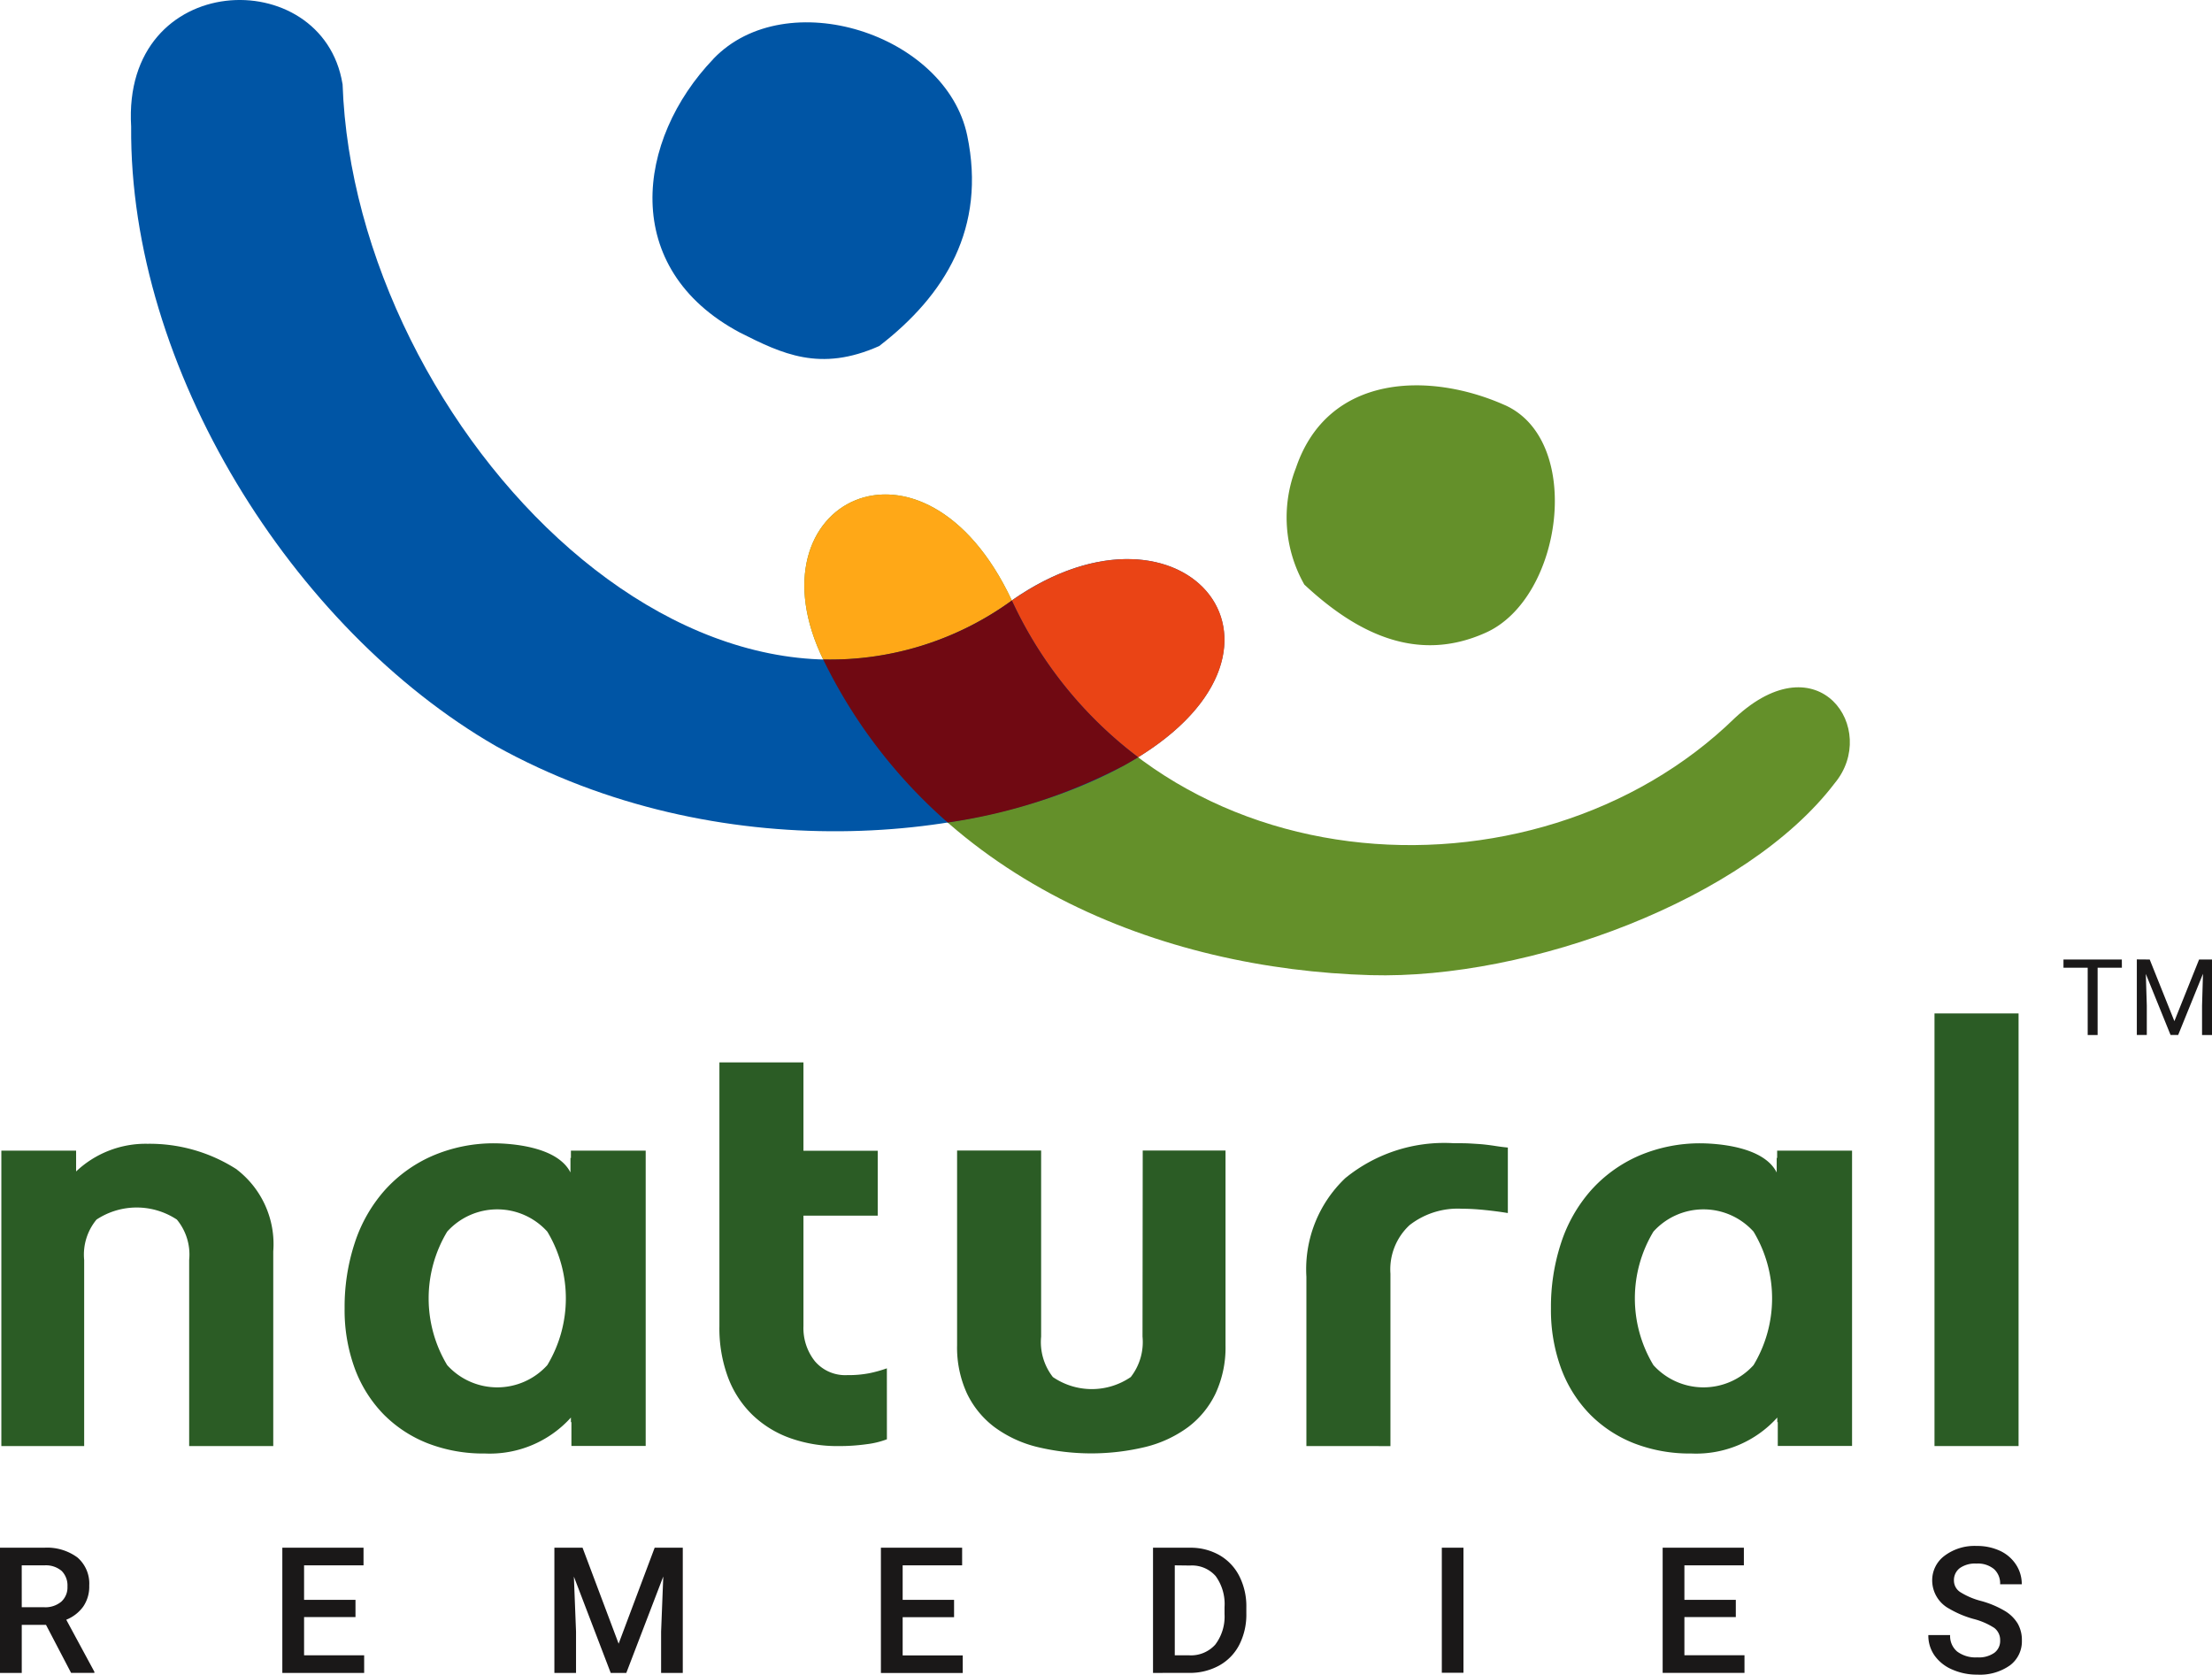 <svg xmlns="http://www.w3.org/2000/svg" width="83.387" height="63.128" viewBox="0 0 83.387 63.128"><defs><style>.a,.h{fill:#1a1818;}.a,.b,.c,.d,.f,.g{fill-rule:evenodd;}.b{fill:#64902a;}.c{fill:#0055a5;}.d{fill:#ea4415;}.e{fill:#2b5c25;}.f{fill:#ffa817;}.g{fill:#700912;}</style></defs><path class="a" d="M153.014,633.183a.568.568,0,0,0-.219-.479,2.64,2.64,0,0,0-.789-.341,3.781,3.781,0,0,1-.908-.383,1.213,1.213,0,0,1-.645-1.057,1.149,1.149,0,0,1,.466-.94,1.878,1.878,0,0,1,1.207-.37,2.05,2.05,0,0,1,.878.181,1.446,1.446,0,0,1,.606.518,1.332,1.332,0,0,1,.22.745h-.816a.727.727,0,0,0-.232-.573.959.959,0,0,0-.663-.207,1,1,0,0,0-.624.17.567.567,0,0,0-.222.477.516.516,0,0,0,.24.43,2.776,2.776,0,0,0,.791.335,3.607,3.607,0,0,1,.885.372,1.409,1.409,0,0,1,.489.48,1.252,1.252,0,0,1,.156.635,1.126,1.126,0,0,1-.452.94,1.959,1.959,0,0,1-1.227.348,2.293,2.293,0,0,1-.941-.19,1.571,1.571,0,0,1-.667-.523,1.3,1.3,0,0,1-.239-.779h.821a.763.763,0,0,0,.265.621,1.16,1.16,0,0,0,.761.22,1.008,1.008,0,0,0,.644-.174.557.557,0,0,0,.216-.458m-9.965-.888h-1.938v1.44h2.265v.664h-3.085V629.68h3.062v.664h-2.242v1.3h1.938Zm-10.267,2.1h-.816V629.68h.816ZM121.9,630.344v3.391h.534a1.23,1.23,0,0,0,.99-.4,1.744,1.744,0,0,0,.352-1.153v-.262a1.793,1.793,0,0,0-.333-1.169,1.188,1.188,0,0,0-.969-.4Zm-.82,4.055V629.68h1.394a2.183,2.183,0,0,1,1.109.279,1.9,1.9,0,0,1,.75.791,2.508,2.508,0,0,1,.265,1.173v.236a2.5,2.5,0,0,1-.266,1.18,1.875,1.875,0,0,1-.762.784,2.289,2.289,0,0,1-1.133.275Zm-7.5-2.1h-1.938v1.44h2.265v.664h-3.085V629.68h3.062v.664h-2.242v1.3h1.938ZM99.575,629.68l1.36,3.617,1.358-3.617h1.06V634.4h-.817v-1.555l.082-2.081-1.394,3.636h-.587l-1.389-3.632.081,2.077V634.4h-.816V629.68Zm-8.56,2.615H89.077v1.44h2.265v.664H88.257V629.68h3.061v.664H89.077v1.3h1.938Zm-12.581-.372h.842a.936.936,0,0,0,.648-.209.725.725,0,0,0,.233-.571.776.776,0,0,0-.216-.586.913.913,0,0,0-.643-.213h-.865Zm.914.664h-.914V634.4h-.82V629.68h1.659a1.926,1.926,0,0,1,1.26.367,1.3,1.3,0,0,1,.445,1.061,1.329,1.329,0,0,1-.229.794,1.458,1.458,0,0,1-.637.492l1.06,1.962v.042h-.878Z" transform="translate(-77.614 -571.337)"/><path class="b" d="M298.174,402.958c1.682-2.022-.592-5.4-3.757-2.464-7.57,7.391-22.154,6.492-27.264-4.421-3.323-7.1-10.035-3.732-7.095,2.257,4.1,8.356,12.8,11.643,20.621,11.865,5.976.169,14.156-2.849,17.494-7.236" transform="translate(-229.009 -373.436)"/><path class="c" d="M129.147,282.588c-2.914,3.044-3.542,7.9,1,10.317,1.589.8,3.021,1.5,5.25.507,2.489-1.919,4.043-4.455,3.318-7.935-.8-3.833-6.824-5.759-9.571-2.889m-13.98.941c-.751-4.572-8.322-4.312-7.967,1.612-.075,9.1,6.076,18.92,13.743,23.347,8.372,4.655,18.393,3.675,23.7.726,7.676-4.262,2.285-10.784-4.25-6.21C129.206,310.838,115.61,296.514,115.167,283.529Z" transform="translate(-102.253 -280.368)"/><path class="d" d="M310.968,414.142c6.91-4.259,1.621-10.377-4.762-5.909a15.6,15.6,0,0,0,4.762,5.909" transform="translate(-268.062 -385.596)"/><path class="b" d="M376.513,368.164c-2.843-1.267-6.669-1.182-7.871,2.366a5.131,5.131,0,0,0,.315,4.4c1.923,1.792,4.214,3,6.844,1.811,2.9-1.3,3.7-7.246.712-8.578" transform="translate(-319.787 -352.894)"/><path class="e" d="M246.451,534.55a3.232,3.232,0,0,1-.768.186,7.4,7.4,0,0,1-1.049.07,5.283,5.283,0,0,1-1.829-.3,3.977,3.977,0,0,1-1.421-.874,3.85,3.85,0,0,1-.92-1.409,5.3,5.3,0,0,1-.327-1.933v-9.948h3.168v3.331h2.8v2.447h-2.8v4.17a2.008,2.008,0,0,0,.431,1.317,1.5,1.5,0,0,0,1.224.524,4.087,4.087,0,0,0,.827-.071,4.826,4.826,0,0,0,.663-.185Z" transform="translate(-213.017 -480.295)"/><path class="e" d="M300.879,540.3H304v7.338a4.12,4.12,0,0,1-.374,1.818,3.447,3.447,0,0,1-1.036,1.269,4.537,4.537,0,0,1-1.6.746,8.706,8.706,0,0,1-4.1,0,4.526,4.526,0,0,1-1.6-.746,3.448,3.448,0,0,1-1.037-1.269,4.139,4.139,0,0,1-.372-1.818V540.3h3.168v7.013a2.143,2.143,0,0,0,.443,1.525,2.6,2.6,0,0,0,2.936,0,2.143,2.143,0,0,0,.443-1.525Z" transform="translate(-257.801 -496.929)"/><path class="e" d="M372.748,550.042v-6.383a4.734,4.734,0,0,1,1.467-3.717,5.9,5.9,0,0,1,4.078-1.316c.248,0,.465,0,.652.012s.352.02.5.036.291.035.431.057.3.044.466.059v2.469q-.419-.069-.885-.116t-.839-.046a2.952,2.952,0,0,0-1.98.617,2.274,2.274,0,0,0-.722,1.83v6.5Z" transform="translate(-323.5 -495.532)"/><rect class="e" width="3.169" height="16.308" transform="translate(72.926 38.202)"/><path class="e" d="M86.8,539.724a6.061,6.061,0,0,0-3.367-.969,3.813,3.813,0,0,0-2.695,1.043v-.785H77.92V550.15h3.122v-7.013a2.069,2.069,0,0,1,.466-1.525,2.747,2.747,0,0,1,3.028,0A2.067,2.067,0,0,1,85,543.137v7.013H88.17v-7.338a3.548,3.548,0,0,0-1.374-3.087" transform="translate(-77.869 -495.639)"/><path class="e" d="M163.99,538.926v.278a.086.086,0,0,1-.017-.007v.552c-.5-1-2.3-1.094-2.849-1.1a5.849,5.849,0,0,0-2.357.474,5.217,5.217,0,0,0-1.805,1.306,5.619,5.619,0,0,0-1.119,1.968,7.713,7.713,0,0,0-.384,2.47,6.383,6.383,0,0,0,.384,2.272,4.924,4.924,0,0,0,1.083,1.724,4.806,4.806,0,0,0,1.666,1.095,5.783,5.783,0,0,0,2.155.384,4.119,4.119,0,0,0,3.243-1.356v.172h.019v.9h2.8V538.926Zm-.89,8.085a2.544,2.544,0,0,1-3.774,0,4.879,4.879,0,0,1,0-5.033,2.541,2.541,0,0,1,3.774,0,4.879,4.879,0,0,1,0,5.033Z" transform="translate(-142.468 -495.551)"/><path class="e" d="M436.505,538.926v.278a.084.084,0,0,1-.017-.007v.552c-.5-1-2.3-1.094-2.849-1.1a5.853,5.853,0,0,0-2.358.474,5.21,5.21,0,0,0-1.8,1.306,5.631,5.631,0,0,0-1.119,1.968,7.711,7.711,0,0,0-.384,2.47,6.381,6.381,0,0,0,.384,2.272,4.922,4.922,0,0,0,1.084,1.724,4.806,4.806,0,0,0,1.666,1.095,5.787,5.787,0,0,0,2.155.384,4.117,4.117,0,0,0,3.243-1.356v.172h.019v.9h2.8V538.926Zm-.89,8.085a2.544,2.544,0,0,1-3.774,0,4.875,4.875,0,0,1,0-5.033,2.541,2.541,0,0,1,3.774,0,4.878,4.878,0,0,1,0,5.033Z" transform="translate(-369.511 -495.551)"/><path class="f" d="M267.157,396.073c-3.316-7.083-10.009-3.745-7.111,2.223a11.638,11.638,0,0,0,7.111-2.223" transform="translate(-229.012 -373.437)"/><path class="g" d="M275.464,421.933a15.6,15.6,0,0,1-4.762-5.909,11.638,11.638,0,0,1-7.111,2.223l.016.034a19.457,19.457,0,0,0,4.678,6.112,20.537,20.537,0,0,0,6.667-2.16c.178-.1.347-.2.512-.3" transform="translate(-232.558 -393.388)"/><path class="h" d="M547.038,497.129l.93,2.323.931-2.323h.487v2.847h-.375v-1.109l.035-1.2-.935,2.305h-.288l-.932-2.3.037,1.191v1.109h-.376v-2.847Zm-1.049.308h-.915v2.539H544.7v-2.539h-.913v-.308h2.2Z" transform="translate(-465.999 -460.959)"/></svg>